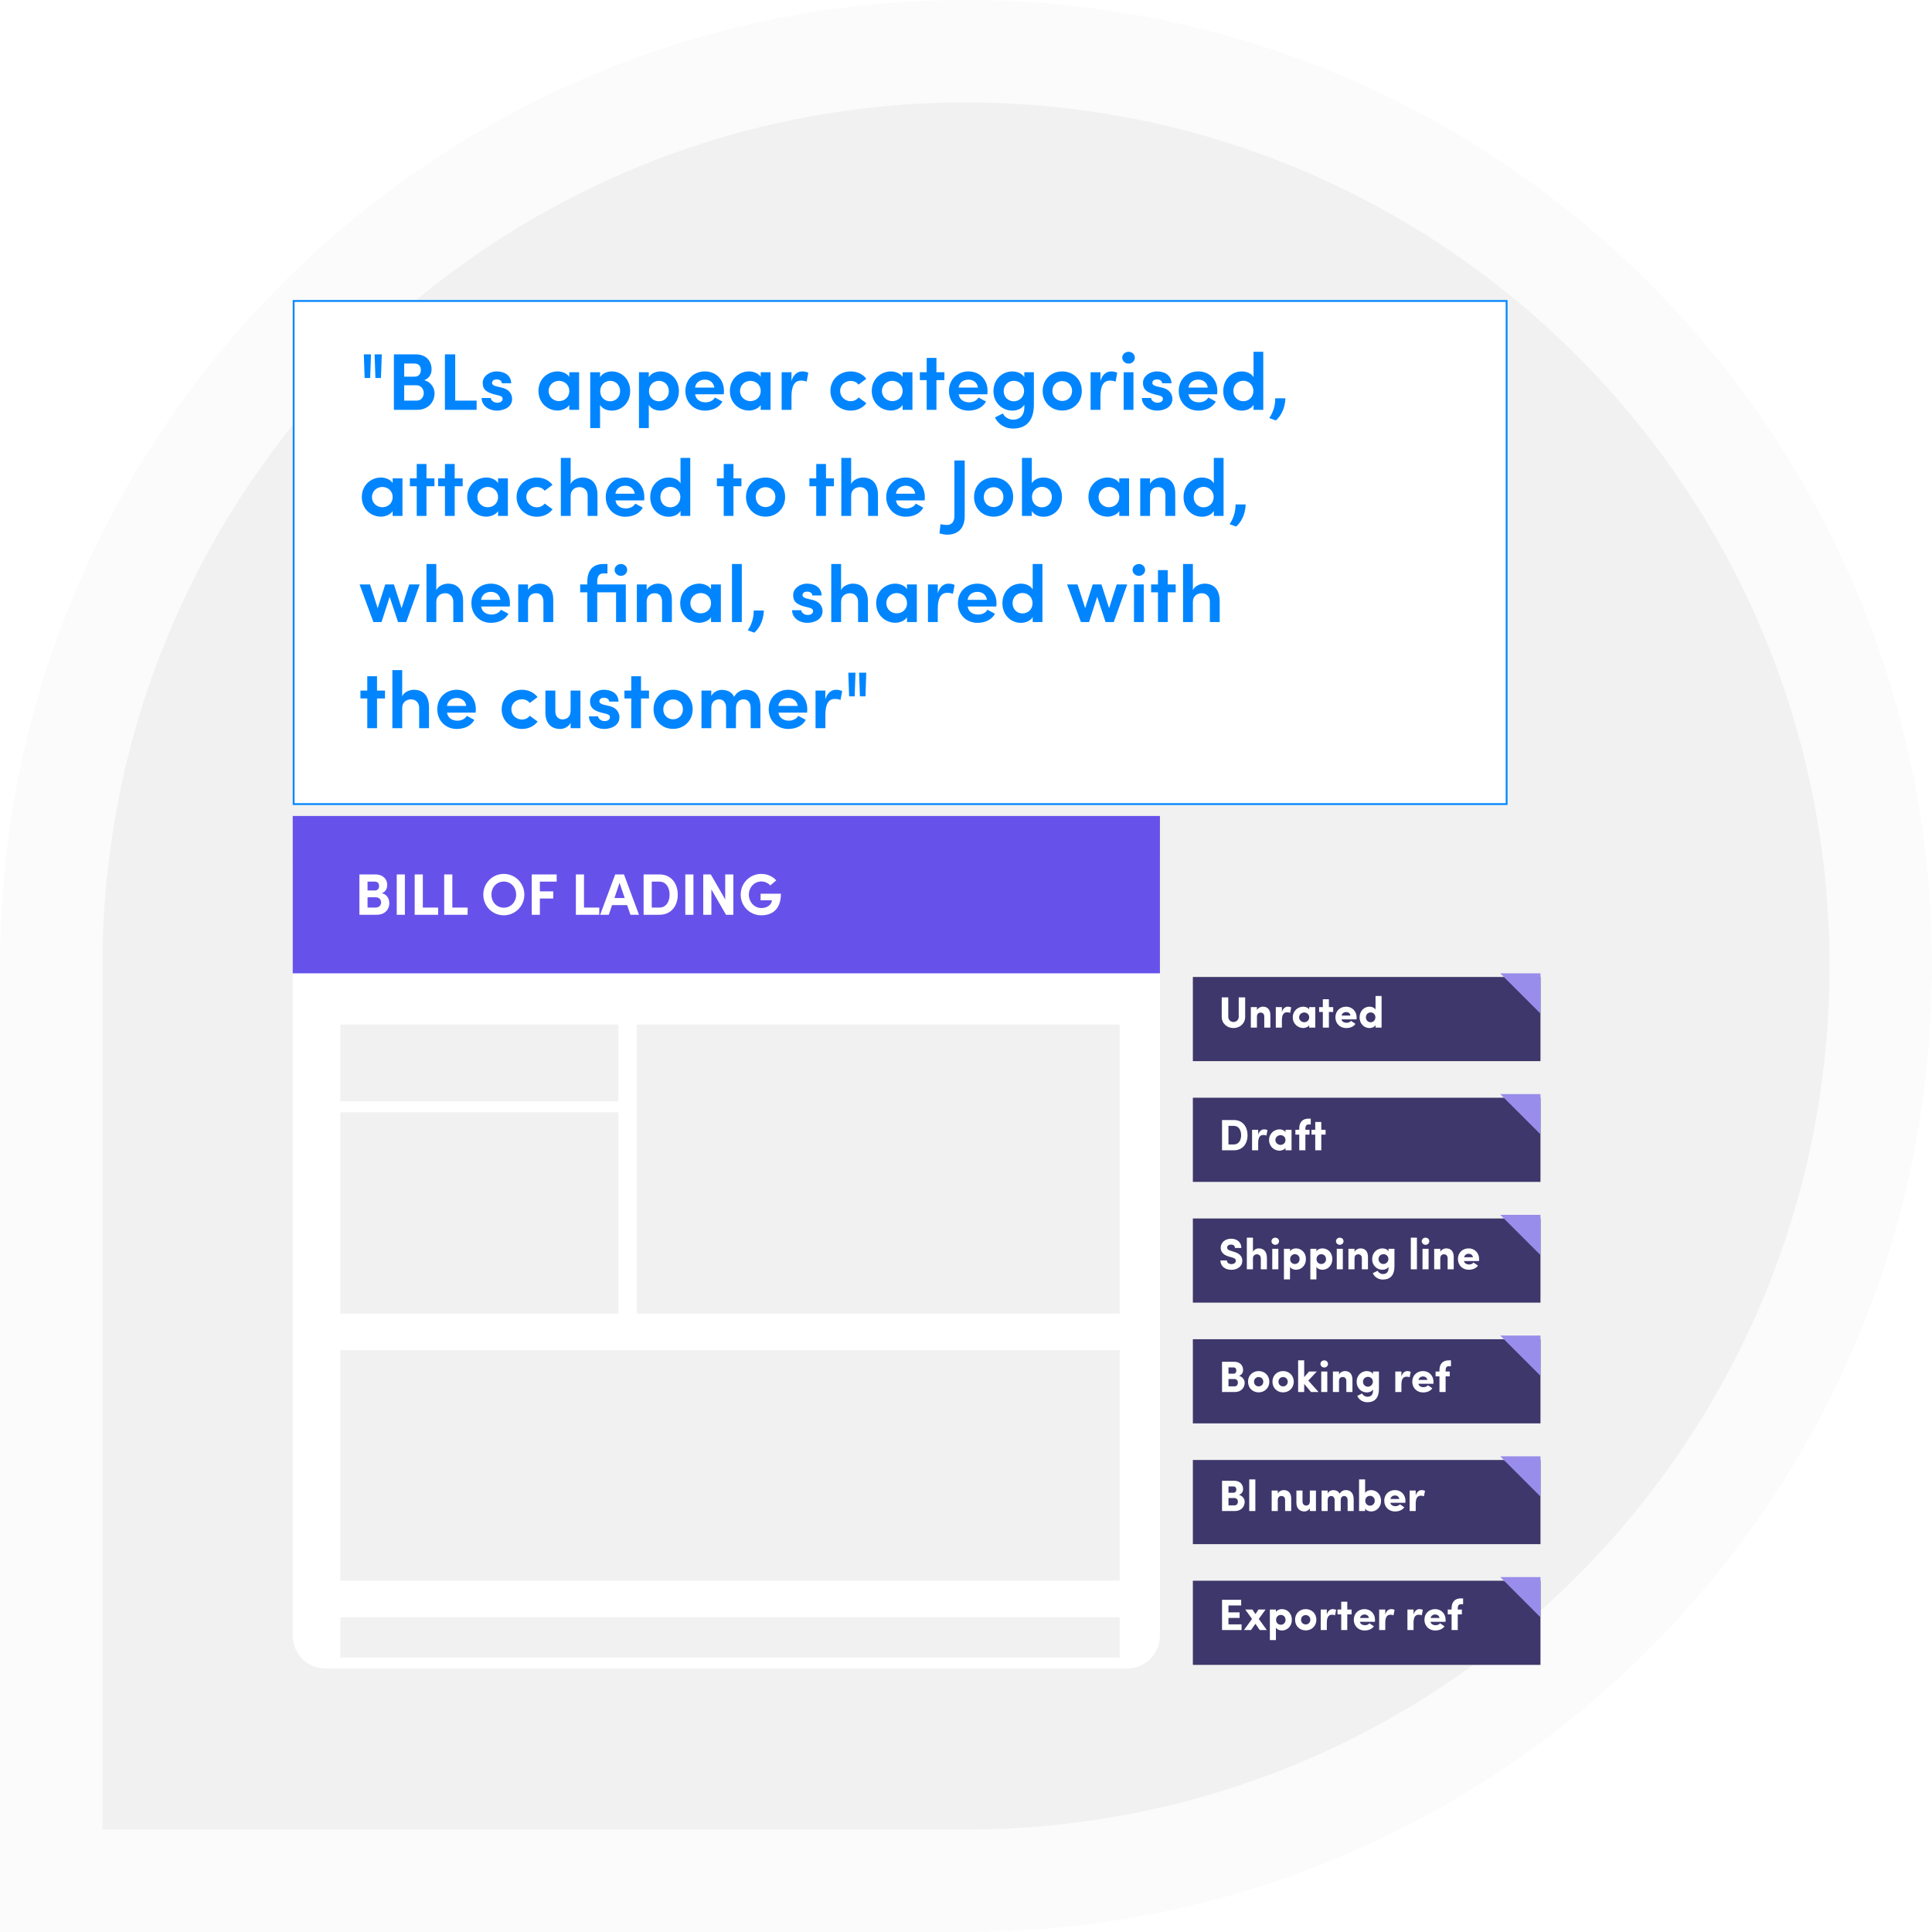 <svg width="528" height="528" viewBox="0 0 528 528" fill="none" xmlns="http://www.w3.org/2000/svg">
<path d="M0 528H264C409.803 528 528 409.803 528 264C528 118.197 409.803 0 264 0C118.197 0 0 118.197 0 264V528Z" fill="#FBFBFB"/>
<path d="M28 500H264C394.339 500 500 394.339 500 264C500 133.661 394.339 28 264 28C133.661 28 28 133.661 28 264V500Z" fill="#F1F1F1"/>
<g filter="url(#filter0_d)">
<path d="M80 79H412V217H80V79Z" fill="white"/>
<path d="M80.25 79.25H411.75V216.75H80.25V79.25Z" stroke="#0085FF" stroke-width="0.5"/>
</g>
<g filter="url(#filter1_d)">
<path d="M308 223H89C84.029 223 80 227.029 80 232V444C80 448.971 84.029 453 89 453H308C312.971 453 317 448.971 317 444V232C317 227.029 312.971 223 308 223Z" fill="white"/>
</g>
<path d="M317 223H80V266H317V223Z" fill="#6652EB"/>
<path d="M104.304 244.112C105.504 243.744 105.824 242.64 105.824 241.824C105.824 240.16 104.56 238.976 102.592 238.976H98.224V250H102.928C105.36 250 106.4 248.368 106.4 246.848C106.4 245.6 105.712 244.352 104.304 244.112ZM102.464 240.944C103.248 240.944 103.6 241.472 103.6 242.144C103.6 242.896 103.168 243.36 102.464 243.36H100.448V240.944H102.464ZM102.608 248.032H100.448V245.216H102.64C103.696 245.216 104.16 245.936 104.16 246.624C104.16 247.36 103.648 248.032 102.608 248.032ZM108.427 250H110.651V238.976H108.427V250ZM113.333 250H119.733V248.032H115.557V238.976H113.333V250ZM121.396 250H127.796V248.032H123.62V238.976H121.396V250ZM137.683 250.144C140.803 250.144 143.299 247.616 143.299 244.496C143.299 241.36 140.803 238.832 137.683 238.832C134.547 238.832 132.083 241.36 132.083 244.496C132.083 247.616 134.547 250.144 137.683 250.144ZM137.683 248.064C135.699 248.064 134.307 246.48 134.307 244.496C134.307 242.512 135.699 240.928 137.683 240.928C139.651 240.928 141.059 242.512 141.059 244.496C141.059 246.48 139.651 248.064 137.683 248.064ZM152.134 240.944V238.976H145.318V250H147.542V245.552H151.19V243.6H147.542V240.944H152.134ZM157.38 250H163.78V248.032H159.604V238.976H157.38V250ZM172.291 250H174.627L170.531 238.976H168.131L164.019 250H166.387L167.267 247.36H171.395L172.291 250ZM167.923 245.424L169.315 241.28L170.723 245.424H167.923ZM175.896 250H180.216C183.384 250 185.224 247.632 185.224 244.512C185.224 241.376 183.384 238.976 180.216 238.976H175.896V250ZM178.12 248.032V240.944H180.216C182.056 240.944 183 242.624 183 244.512C183 246.4 182.056 248.032 180.216 248.032H178.12ZM187.286 250H189.51V238.976H187.286V250ZM198.193 238.976V245.808L194.257 238.976H192.193V250H194.417V243.088L198.417 250H200.417V238.976H198.193ZM208.059 250.144C211.227 250.144 213.419 248.32 213.419 244.24H207.867V246.048H210.987C210.971 246.144 210.955 246.24 210.923 246.32C210.635 247.472 209.499 248.16 208.059 248.16C206.139 248.16 204.651 246.464 204.651 244.496C204.651 242.528 206.139 240.896 208.059 240.896C209.019 240.896 209.899 241.312 210.523 241.984L212.139 240.592C211.179 239.52 209.723 238.832 208.059 238.832C204.891 238.832 202.427 241.36 202.427 244.496C202.427 247.616 204.891 250.144 208.059 250.144Z" fill="white"/>
<rect x="174" y="280" width="132" height="79" fill="#F1F1F1"/>
<rect x="93" y="369" width="213" height="63" fill="#F1F1F1"/>
<rect x="93" y="442" width="213" height="11" fill="#F1F1F1"/>
<rect x="93" y="280" width="76" height="21" fill="#F1F1F1"/>
<rect x="93" y="304" width="76" height="55" fill="#F1F1F1"/>
<g filter="url(#filter2_d)">
<path d="M421 431H326V454H421V431Z" fill="#3E376B"/>
</g>
<path d="M333.972 445.48H339.312V443.932H335.724V442.168H338.772V440.644H335.724V438.76H339.204V437.212H333.972V445.48ZM342.17 442.444L339.962 445.48H341.894L343.094 443.764L344.282 445.48H346.214L344.018 442.444L345.866 439.876H343.934L343.106 441.112L342.266 439.876H340.322L342.17 442.444ZM348.737 442.696C348.737 441.892 349.337 441.34 350.033 441.34C350.741 441.34 351.329 441.868 351.329 442.696C351.329 443.5 350.741 444.028 350.033 444.028C349.349 444.028 348.737 443.536 348.737 442.696ZM347.045 439.876V448.228H348.701V444.796C348.977 445.312 349.649 445.6 350.345 445.6C351.785 445.6 353.057 444.46 353.057 442.66C353.057 440.896 351.785 439.756 350.345 439.756C349.649 439.756 348.977 440.056 348.701 440.572V439.876H347.045ZM356.832 443.944C356.148 443.944 355.572 443.44 355.572 442.66C355.572 441.904 356.148 441.388 356.832 441.388C357.528 441.388 358.104 441.904 358.104 442.66C358.104 443.44 357.528 443.944 356.832 443.944ZM356.832 445.576C358.416 445.576 359.748 444.424 359.748 442.66C359.748 440.896 358.416 439.756 356.832 439.756C355.248 439.756 353.928 440.896 353.928 442.66C353.928 444.424 355.248 445.576 356.832 445.576ZM362.612 443.524C362.612 442.048 363.044 441.292 364.004 441.292C364.268 441.292 364.556 441.316 364.856 441.46L365.156 439.96C364.892 439.828 364.592 439.756 364.196 439.756C363.62 439.756 362.9 440.188 362.612 441.232V439.876H360.944V445.48H362.612V443.524ZM368.202 439.876V437.728H366.546V439.876H365.526V441.196H366.546V445.48H368.202V441.196H369.378V439.876H368.202ZM374.255 443.632C373.979 443.992 373.487 444.16 373.031 444.16C372.443 444.16 371.735 443.872 371.651 443.224H375.755C375.767 443.08 375.779 442.852 375.779 442.708C375.779 440.944 374.507 439.756 372.911 439.756C371.303 439.756 369.983 440.896 369.983 442.66C369.983 444.424 371.303 445.6 372.911 445.6C373.859 445.6 374.903 445.3 375.467 444.46L374.255 443.632ZM371.675 442.18C371.819 441.472 372.455 441.22 372.923 441.22C373.391 441.22 374.015 441.496 374.099 442.18H371.675ZM378.584 443.524C378.584 442.048 379.016 441.292 379.976 441.292C380.24 441.292 380.528 441.316 380.828 441.46L381.128 439.96C380.864 439.828 380.564 439.756 380.168 439.756C379.592 439.756 378.872 440.188 378.584 441.232V439.876H376.916V445.48H378.584V443.524ZM386.307 443.524C386.307 442.048 386.739 441.292 387.699 441.292C387.963 441.292 388.251 441.316 388.551 441.46L388.851 439.96C388.587 439.828 388.287 439.756 387.891 439.756C387.315 439.756 386.595 440.188 386.307 441.232V439.876H384.639V445.48H386.307V443.524ZM393.556 443.632C393.28 443.992 392.788 444.16 392.332 444.16C391.744 444.16 391.036 443.872 390.952 443.224H395.056C395.068 443.08 395.08 442.852 395.08 442.708C395.08 440.944 393.808 439.756 392.212 439.756C390.604 439.756 389.284 440.896 389.284 442.66C389.284 444.424 390.604 445.6 392.212 445.6C393.16 445.6 394.204 445.3 394.768 444.46L393.556 443.632ZM390.976 442.18C391.12 441.472 391.756 441.22 392.224 441.22C392.692 441.22 393.316 441.496 393.4 442.18H390.976ZM399.855 436.828H399.243C397.635 436.828 396.711 437.776 396.711 439.492V439.876H395.655V441.196H396.711V445.48H398.391V441.196H399.519V439.876H398.391V439.492C398.391 438.832 398.667 438.424 399.243 438.424H399.855V436.828Z" fill="white"/>
<g filter="url(#filter3_d)">
<path d="M421 398H326V421H421V398Z" fill="#3E376B"/>
</g>
<path d="M339.732 406.989C339.732 405.573 338.772 404.685 337.284 404.685H333.972V412.953H337.524C339.168 412.953 340.164 411.789 340.164 410.421C340.164 409.749 339.696 408.813 338.604 408.537C339.456 408.213 339.732 407.529 339.732 406.989ZM335.736 407.949V406.233H337.104C337.62 406.233 337.884 406.581 337.884 407.097C337.884 407.589 337.572 407.949 337.116 407.949H335.736ZM337.392 409.401C338.016 409.401 338.316 409.917 338.316 410.385C338.316 410.877 338.016 411.405 337.428 411.405H335.736V409.401H337.392ZM341.409 404.301V412.953H343.077V404.301H341.409ZM349.206 409.989C349.206 409.137 349.65 408.849 350.238 408.849C350.802 408.849 351.21 409.221 351.21 409.965V412.953C351.474 412.953 352.602 412.953 352.878 412.953V409.605C352.878 408.009 352.086 407.229 350.826 407.229C350.166 407.229 349.506 407.601 349.206 408.165V407.349H347.538V412.953H349.206V409.989ZM357.97 410.313C357.97 411.165 357.478 411.453 356.962 411.453C356.578 411.453 355.966 411.225 355.966 410.337V407.349H354.298V410.697C354.298 412.293 355.258 413.073 356.518 413.073C357.058 413.073 357.67 412.749 357.97 412.185V412.953H359.638V407.349H357.97V410.313ZM367.37 408.849C367.862 408.849 368.294 409.233 368.294 409.965V412.953H369.95V409.773C369.95 408.081 369.122 407.229 367.79 407.229C367.394 407.229 366.65 407.349 366.11 408.225C365.798 407.577 365.198 407.241 364.31 407.241C363.71 407.241 363.11 407.577 362.846 408.165V407.349H361.178V412.953H362.846V409.989C362.846 409.137 363.314 408.849 363.818 408.849C364.298 408.849 364.73 409.221 364.742 409.929V412.953H366.41V409.989C366.41 409.173 366.842 408.849 367.37 408.849ZM373.112 410.133C373.112 409.293 373.724 408.801 374.408 408.801C375.116 408.801 375.704 409.329 375.704 410.133C375.704 410.961 375.116 411.489 374.408 411.489C373.712 411.489 373.112 410.937 373.112 410.133ZM373.076 412.953V412.257C373.352 412.773 374.024 413.073 374.72 413.073C376.16 413.073 377.432 411.933 377.432 410.169C377.432 408.369 376.16 407.229 374.72 407.229C374.024 407.229 373.352 407.517 373.076 408.033V404.301H371.42V412.953H373.076ZM382.575 411.105C382.299 411.465 381.807 411.633 381.351 411.633C380.763 411.633 380.055 411.345 379.971 410.697H384.075C384.087 410.553 384.099 410.325 384.099 410.181C384.099 408.417 382.827 407.229 381.231 407.229C379.623 407.229 378.303 408.369 378.303 410.133C378.303 411.897 379.623 413.073 381.231 413.073C382.179 413.073 383.223 412.773 383.787 411.933L382.575 411.105ZM379.995 409.653C380.139 408.945 380.775 408.693 381.243 408.693C381.711 408.693 382.335 408.969 382.419 409.653H379.995ZM386.905 410.997C386.905 409.521 387.337 408.765 388.297 408.765C388.561 408.765 388.849 408.789 389.149 408.933L389.449 407.433C389.185 407.301 388.885 407.229 388.489 407.229C387.913 407.229 387.193 407.661 386.905 408.705V407.349H385.237V412.953H386.905V410.997Z" fill="white"/>
<g filter="url(#filter4_d)">
<path d="M421 365H326V388H421V365Z" fill="#3E376B"/>
</g>
<path d="M339.732 374.462C339.732 373.046 338.772 372.158 337.284 372.158H333.972V380.426H337.524C339.168 380.426 340.164 379.262 340.164 377.894C340.164 377.222 339.696 376.286 338.604 376.01C339.456 375.686 339.732 375.002 339.732 374.462ZM335.736 375.422V373.706H337.104C337.62 373.706 337.884 374.054 337.884 374.57C337.884 375.062 337.572 375.422 337.116 375.422H335.736ZM337.392 376.874C338.016 376.874 338.316 377.39 338.316 377.858C338.316 378.35 338.016 378.878 337.428 378.878H335.736V376.874H337.392ZM343.977 378.89C343.293 378.89 342.717 378.386 342.717 377.606C342.717 376.85 343.293 376.334 343.977 376.334C344.673 376.334 345.249 376.85 345.249 377.606C345.249 378.386 344.673 378.89 343.977 378.89ZM343.977 380.522C345.561 380.522 346.893 379.37 346.893 377.606C346.893 375.842 345.561 374.702 343.977 374.702C342.393 374.702 341.073 375.842 341.073 377.606C341.073 379.37 342.393 380.522 343.977 380.522ZM350.656 378.89C349.972 378.89 349.396 378.386 349.396 377.606C349.396 376.85 349.972 376.334 350.656 376.334C351.352 376.334 351.928 376.85 351.928 377.606C351.928 378.386 351.352 378.89 350.656 378.89ZM350.656 380.522C352.24 380.522 353.572 379.37 353.572 377.606C353.572 375.842 352.24 374.702 350.656 374.702C349.072 374.702 347.752 375.842 347.752 377.606C347.752 379.37 349.072 380.522 350.656 380.522ZM356.424 378.206L358.296 380.426H360.348L357.552 377.294L359.88 374.822H357.756L356.424 376.358V371.774H354.768V380.426H356.424V378.206ZM362.74 374.822H361.084V380.426H362.74V374.822ZM360.868 372.746C360.868 373.298 361.348 373.73 361.912 373.73C362.476 373.73 362.932 373.298 362.932 372.746C362.932 372.194 362.476 371.774 361.912 371.774C361.348 371.774 360.868 372.194 360.868 372.746ZM365.94 377.462C365.94 376.61 366.384 376.322 366.972 376.322C367.536 376.322 367.944 376.694 367.944 377.438V380.426C368.208 380.426 369.336 380.426 369.612 380.426V377.078C369.612 375.482 368.82 374.702 367.56 374.702C366.9 374.702 366.24 375.074 365.94 375.638V374.822H364.272V380.426H365.94V377.462ZM375.196 377.606C375.196 378.422 374.524 378.974 373.84 378.974C373.132 378.974 372.496 378.446 372.496 377.606C372.496 376.814 373.132 376.286 373.84 376.286C374.536 376.286 375.196 376.766 375.196 377.606ZM372.268 380.822C371.848 381.026 371.344 381.278 370.924 381.482C371.392 382.526 372.448 383.222 373.684 383.222C375.676 383.222 376.852 382.058 376.852 379.646V374.822H375.232V375.518C374.956 375.002 374.248 374.702 373.552 374.702C372.112 374.702 370.756 375.842 370.756 377.642C370.756 379.406 372.112 380.546 373.552 380.546C374.248 380.546 374.968 380.246 375.232 379.73C375.304 380.846 374.956 381.722 373.684 381.722C373.12 381.722 372.46 381.338 372.268 380.822ZM382.991 378.47C382.991 376.994 383.423 376.238 384.383 376.238C384.647 376.238 384.935 376.262 385.235 376.406L385.535 374.906C385.271 374.774 384.971 374.702 384.575 374.702C383.999 374.702 383.279 375.134 382.991 376.178V374.822H381.323V380.426H382.991V378.47ZM390.239 378.578C389.963 378.938 389.471 379.106 389.015 379.106C388.427 379.106 387.719 378.818 387.635 378.17H391.739C391.751 378.026 391.763 377.798 391.763 377.654C391.763 375.89 390.491 374.702 388.895 374.702C387.287 374.702 385.967 375.842 385.967 377.606C385.967 379.37 387.287 380.546 388.895 380.546C389.843 380.546 390.887 380.246 391.451 379.406L390.239 378.578ZM387.659 377.126C387.803 376.418 388.439 376.166 388.907 376.166C389.375 376.166 389.999 376.442 390.083 377.126H387.659ZM396.539 371.774H395.927C394.319 371.774 393.395 372.722 393.395 374.438V374.822H392.339V376.142H393.395V380.426H395.075V376.142H396.203V374.822H395.075V374.438C395.075 373.778 395.351 373.37 395.927 373.37H396.539V371.774Z" fill="white"/>
<g filter="url(#filter5_d)">
<path d="M421 332H326V355H421V332Z" fill="#3E376B"/>
</g>
<path d="M333.528 344.471C333.528 345.959 334.728 347.027 336.528 347.027C337.992 347.027 339.48 346.247 339.504 344.603C339.528 343.811 339.24 342.683 337.236 342.107L336.252 341.795C335.448 341.567 335.364 341.171 335.364 340.955C335.364 340.463 335.82 340.127 336.432 340.127C337.128 340.127 337.5 340.511 337.5 341.063H339.252C339.252 339.479 338.052 338.531 336.456 338.531C334.872 338.531 333.612 339.527 333.612 341.003C333.612 341.747 333.924 342.815 335.748 343.379L336.744 343.655C337.584 343.895 337.752 344.219 337.74 344.591C337.728 345.131 337.236 345.467 336.528 345.467C335.736 345.467 335.316 344.999 335.292 344.471H333.528ZM342.42 343.931C342.42 343.079 343.008 342.791 343.536 342.791C344.04 342.791 344.568 343.175 344.568 343.907V346.895C344.844 346.895 345.96 346.895 346.236 346.895V343.847C346.236 342.155 345.468 341.171 343.992 341.171C343.464 341.171 342.648 341.471 342.42 342.167V338.243H340.752V346.895H342.42V343.931ZM349.358 341.291H347.702V346.895H349.358V341.291ZM347.486 339.215C347.486 339.767 347.966 340.199 348.53 340.199C349.094 340.199 349.55 339.767 349.55 339.215C349.55 338.663 349.094 338.243 348.53 338.243C347.966 338.243 347.486 338.663 347.486 339.215ZM352.581 344.111C352.581 343.307 353.181 342.755 353.877 342.755C354.585 342.755 355.173 343.283 355.173 344.111C355.173 344.915 354.585 345.443 353.877 345.443C353.193 345.443 352.581 344.951 352.581 344.111ZM350.889 341.291V349.643H352.545V346.211C352.821 346.727 353.493 347.015 354.189 347.015C355.629 347.015 356.901 345.875 356.901 344.075C356.901 342.311 355.629 341.171 354.189 341.171C353.493 341.171 352.821 341.471 352.545 341.987V341.291H350.889ZM359.8 344.111C359.8 343.307 360.4 342.755 361.096 342.755C361.804 342.755 362.392 343.283 362.392 344.111C362.392 344.915 361.804 345.443 361.096 345.443C360.412 345.443 359.8 344.951 359.8 344.111ZM358.108 341.291V349.643H359.764V346.211C360.04 346.727 360.712 347.015 361.408 347.015C362.848 347.015 364.12 345.875 364.12 344.075C364.12 342.311 362.848 341.171 361.408 341.171C360.712 341.171 360.04 341.471 359.764 341.987V341.291H358.108ZM366.983 341.291H365.327V346.895H366.983V341.291ZM365.111 339.215C365.111 339.767 365.591 340.199 366.155 340.199C366.719 340.199 367.175 339.767 367.175 339.215C367.175 338.663 366.719 338.243 366.155 338.243C365.591 338.243 365.111 338.663 365.111 339.215ZM370.182 343.931C370.182 343.079 370.626 342.791 371.214 342.791C371.778 342.791 372.186 343.163 372.186 343.907V346.895C372.45 346.895 373.578 346.895 373.854 346.895V343.547C373.854 341.951 373.062 341.171 371.802 341.171C371.142 341.171 370.482 341.543 370.182 342.107V341.291H368.514V346.895H370.182V343.931ZM379.438 344.075C379.438 344.891 378.766 345.443 378.082 345.443C377.374 345.443 376.738 344.915 376.738 344.075C376.738 343.283 377.374 342.755 378.082 342.755C378.778 342.755 379.438 343.235 379.438 344.075ZM376.51 347.291C376.09 347.495 375.586 347.747 375.166 347.951C375.634 348.995 376.69 349.691 377.926 349.691C379.918 349.691 381.094 348.527 381.094 346.115V341.291H379.474V341.987C379.198 341.471 378.49 341.171 377.794 341.171C376.354 341.171 374.998 342.311 374.998 344.111C374.998 345.875 376.354 347.015 377.794 347.015C378.49 347.015 379.21 346.715 379.474 346.199C379.546 347.315 379.198 348.191 377.926 348.191C377.362 348.191 376.702 347.807 376.51 347.291ZM385.565 338.243V346.895H387.233V338.243H385.565ZM390.42 341.291H388.764V346.895H390.42V341.291ZM388.548 339.215C388.548 339.767 389.028 340.199 389.592 340.199C390.156 340.199 390.612 339.767 390.612 339.215C390.612 338.663 390.156 338.243 389.592 338.243C389.028 338.243 388.548 338.663 388.548 339.215ZM393.62 343.931C393.62 343.079 394.064 342.791 394.652 342.791C395.216 342.791 395.624 343.163 395.624 343.907V346.895C395.888 346.895 397.016 346.895 397.292 346.895V343.547C397.292 341.951 396.5 341.171 395.24 341.171C394.58 341.171 393.92 341.543 393.62 342.107V341.291H391.952V346.895H393.62V343.931ZM402.708 345.047C402.432 345.407 401.94 345.575 401.484 345.575C400.896 345.575 400.188 345.287 400.104 344.639H404.208C404.22 344.495 404.232 344.267 404.232 344.123C404.232 342.359 402.96 341.171 401.364 341.171C399.756 341.171 398.436 342.311 398.436 344.075C398.436 345.839 399.756 347.015 401.364 347.015C402.312 347.015 403.356 346.715 403.92 345.875L402.708 345.047ZM400.128 343.595C400.272 342.887 400.908 342.635 401.376 342.635C401.844 342.635 402.468 342.911 402.552 343.595H400.128Z" fill="white"/>
<g filter="url(#filter6_d)">
<path d="M421 299H326V322H421V299Z" fill="#3E376B"/>
</g>
<path d="M335.724 307.695H337.212C338.532 307.695 339.192 308.883 339.192 310.251C339.192 311.607 338.532 312.771 337.212 312.771H335.724V307.695ZM337.212 314.367C339.588 314.367 340.944 312.591 340.944 310.251C340.944 307.899 339.588 306.099 337.212 306.099H333.972V314.367H337.212ZM343.85 312.411C343.85 310.935 344.282 310.179 345.242 310.179C345.506 310.179 345.794 310.203 346.094 310.347L346.394 308.847C346.13 308.715 345.83 308.643 345.434 308.643C344.858 308.643 344.138 309.075 343.85 310.119V308.763H342.182V314.367H343.85V312.411ZM351.315 314.367H352.971V308.763H351.315V309.387C350.883 308.763 350.043 308.643 349.683 308.643C348.255 308.643 346.827 309.759 346.827 311.559C346.827 313.359 348.255 314.475 349.683 314.475C350.115 314.475 350.955 314.271 351.315 313.731V314.367ZM348.555 311.559C348.555 310.755 349.263 310.227 349.959 310.227C350.643 310.227 351.315 310.719 351.315 311.559C351.315 312.399 350.643 312.891 349.959 312.891C349.263 312.891 348.555 312.363 348.555 311.559ZM358.218 305.715H357.606C355.998 305.715 355.074 306.663 355.074 308.379V308.763H354.018V310.083H355.074V314.367H356.754V310.083H357.882V308.763H356.754V308.379C356.754 307.719 357.03 307.311 357.606 307.311H358.218V305.715ZM361.1 308.763V306.615H359.444V308.763H358.424V310.083H359.444V314.367H361.1V310.083H362.276V308.763H361.1Z" fill="white"/>
<g filter="url(#filter7_d)">
<path d="M421 266H326V289H421V266Z" fill="#3E376B"/>
</g>
<path d="M337.104 279.304C336.36 279.304 335.676 278.74 335.676 277.888V272.572H333.888V277.888C333.888 279.76 335.4 280.96 337.104 280.96C338.796 280.96 340.296 279.76 340.296 277.888V272.572H338.532V277.888C338.532 278.74 337.836 279.304 337.104 279.304ZM343.51 277.876C343.51 277.024 343.954 276.736 344.542 276.736C345.106 276.736 345.514 277.108 345.514 277.852V280.84C345.778 280.84 346.906 280.84 347.182 280.84V277.492C347.182 275.896 346.39 275.116 345.13 275.116C344.47 275.116 343.81 275.488 343.51 276.052V275.236H341.842V280.84H343.51V277.876ZM350.331 278.884C350.331 277.408 350.763 276.652 351.723 276.652C351.987 276.652 352.275 276.676 352.575 276.82L352.875 275.32C352.611 275.188 352.311 275.116 351.915 275.116C351.339 275.116 350.619 275.548 350.331 276.592V275.236H348.663V280.84H350.331V278.884ZM357.795 280.84H359.451V275.236H357.795V275.86C357.363 275.236 356.523 275.116 356.163 275.116C354.735 275.116 353.307 276.232 353.307 278.032C353.307 279.832 354.735 280.948 356.163 280.948C356.595 280.948 357.435 280.744 357.795 280.204V280.84ZM355.035 278.032C355.035 277.228 355.743 276.7 356.439 276.7C357.123 276.7 357.795 277.192 357.795 278.032C357.795 278.872 357.123 279.364 356.439 279.364C355.743 279.364 355.035 278.836 355.035 278.032ZM363.175 275.236V273.088H361.519V275.236H360.499V276.556H361.519V280.84H363.175V276.556H364.351V275.236H363.175ZM369.227 278.992C368.951 279.352 368.459 279.52 368.003 279.52C367.415 279.52 366.707 279.232 366.623 278.584H370.727C370.739 278.44 370.751 278.212 370.751 278.068C370.751 276.304 369.479 275.116 367.883 275.116C366.275 275.116 364.955 276.256 364.955 278.02C364.955 279.784 366.275 280.96 367.883 280.96C368.831 280.96 369.875 280.66 370.439 279.82L369.227 278.992ZM366.647 277.54C366.791 276.832 367.427 276.58 367.895 276.58C368.363 276.58 368.987 276.856 369.071 277.54H366.647ZM375.885 278.02C375.885 278.824 375.285 279.376 374.589 279.376C373.881 279.376 373.293 278.848 373.293 278.02C373.293 277.216 373.881 276.688 374.589 276.688C375.273 276.688 375.885 277.18 375.885 278.02ZM377.577 280.84V272.188H375.921V275.92C375.645 275.404 374.973 275.116 374.277 275.116C372.837 275.116 371.565 276.256 371.565 278.056C371.565 279.82 372.837 280.96 374.277 280.96C374.973 280.96 375.645 280.66 375.921 280.144V280.84H377.577Z" fill="white"/>
<path d="M421 266L421 277L410 266H421Z" fill="#998DEB"/>
<path d="M421 299L421 310L410 299H421Z" fill="#998DEB"/>
<path d="M421 332L421 343L410 332H421Z" fill="#998DEB"/>
<path d="M421 365L421 376L410 365H421Z" fill="#998DEB"/>
<path d="M421 398L421 409L410 398H421Z" fill="#998DEB"/>
<path d="M421 431L421 442L410 431H421Z" fill="#998DEB"/>
<path d="M99.65 103.31H101.168L101.388 96.842H99.43L99.65 103.31ZM102.598 103.31H104.116L104.336 96.842H102.378L102.598 103.31ZM117.944 100.956C117.944 98.426 116.25 96.842 113.588 96.842H107.648V112H114.05C116.998 112 118.758 109.91 118.758 107.446C118.758 106.126 117.834 104.366 115.942 103.904C117.46 103.332 117.944 102.056 117.944 100.956ZM110.464 102.936V99.35H113.302C114.402 99.35 115.018 100.032 115.018 101.11C115.018 102.122 114.402 102.936 113.39 102.936H110.464ZM113.83 105.29C115.128 105.29 115.81 106.412 115.81 107.402C115.81 108.436 115.128 109.492 113.896 109.492H110.464V105.29H113.83ZM121.591 112H130.259V109.492H124.407V96.842H121.591V112ZM134.832 107.71L136.24 108.062C136.988 108.238 137.384 108.502 137.362 109.03C137.362 109.624 136.768 110.042 136.02 110.064C135.03 110.108 134.194 109.492 134.128 108.766H131.62C131.664 110.988 133.732 112.22 135.756 112.22C137.89 112.22 139.958 111.142 139.958 109.052C139.958 108.238 139.65 106.588 137.274 105.972L135.558 105.554C134.964 105.4 134.48 105.114 134.48 104.696C134.48 103.926 135.118 103.684 135.778 103.684C136.372 103.684 137.12 103.97 137.164 104.74H139.716C139.628 102.386 137.648 101.506 135.712 101.506C133.666 101.506 131.928 102.914 131.928 104.564C131.928 105.774 132.17 106.984 134.832 107.71ZM155.581 112H158.265V101.726H155.581V103.002C154.833 101.858 153.315 101.506 152.391 101.506C149.685 101.506 147.155 103.552 147.155 106.852C147.155 110.13 149.685 112.198 152.391 112.198C153.403 112.198 154.921 111.736 155.581 110.68V112ZM149.927 106.852C149.927 105.18 151.291 104.08 152.765 104.08C154.173 104.08 155.581 105.07 155.581 106.852C155.581 108.612 154.217 109.624 152.765 109.624C151.291 109.624 149.927 108.502 149.927 106.852ZM163.991 101.726H161.307V116.994H163.991V110.636C164.541 111.67 165.861 112.22 167.203 112.22C169.887 112.22 172.219 110.13 172.219 106.852C172.219 103.618 169.887 101.506 167.203 101.506C165.861 101.506 164.541 102.1 163.991 103.112V101.726ZM164.035 106.896C164.035 105.18 165.289 104.08 166.763 104.08C168.237 104.08 169.469 105.202 169.469 106.896C169.469 108.568 168.237 109.668 166.763 109.668C165.355 109.668 164.035 108.678 164.035 106.896ZM177.311 101.726H174.627V116.994H177.311V110.636C177.861 111.67 179.181 112.22 180.523 112.22C183.207 112.22 185.539 110.13 185.539 106.852C185.539 103.618 183.207 101.506 180.523 101.506C179.181 101.506 177.861 102.1 177.311 103.112V101.726ZM177.355 106.896C177.355 105.18 178.609 104.08 180.083 104.08C181.557 104.08 182.789 105.202 182.789 106.896C182.789 108.568 181.557 109.668 180.083 109.668C178.675 109.668 177.355 108.678 177.355 106.896ZM197.848 106.83C197.848 103.596 195.56 101.506 192.634 101.506C189.708 101.506 187.31 103.596 187.31 106.83C187.31 110.064 189.708 112.22 192.634 112.22C194.526 112.22 196.506 111.494 197.43 109.734C196.77 109.382 196.022 108.986 195.384 108.634C194.9 109.514 193.844 109.954 192.81 109.954C191.292 109.954 190.148 109.118 189.972 107.754H197.804C197.826 107.512 197.848 107.094 197.848 106.83ZM189.95 105.928C190.148 104.542 191.248 103.75 192.656 103.75C193.976 103.75 195.032 104.52 195.23 105.928H189.95ZM207.896 112H210.58V101.726H207.896V103.002C207.148 101.858 205.63 101.506 204.706 101.506C202 101.506 199.47 103.552 199.47 106.852C199.47 110.13 202 112.198 204.706 112.198C205.718 112.198 207.236 111.736 207.896 110.68V112ZM202.242 106.852C202.242 105.18 203.606 104.08 205.08 104.08C206.488 104.08 207.896 105.07 207.896 106.852C207.896 108.612 206.532 109.624 205.08 109.624C203.606 109.624 202.242 108.502 202.242 106.852ZM216.306 108.37C216.306 105.642 217.054 104.014 218.88 104.014C219.144 104.014 219.804 104.014 220.442 104.3L220.904 101.88C220.486 101.66 219.936 101.506 219.21 101.506C218.044 101.506 216.834 102.276 216.306 104.146V101.726H213.622V112H216.306V108.37ZM226.948 106.83C226.948 110.064 229.544 112.22 232.492 112.22C234.23 112.22 235.814 111.472 236.782 110.196L234.626 108.612C234.142 109.272 233.328 109.646 232.492 109.646C230.996 109.646 229.61 108.502 229.61 106.83C229.61 105.158 230.996 104.102 232.492 104.102C233.328 104.102 234.142 104.454 234.626 105.114L236.76 103.508C235.792 102.232 234.208 101.506 232.492 101.506C229.544 101.506 226.948 103.596 226.948 106.83ZM246.675 112H249.359V101.726H246.675V103.002C245.927 101.858 244.409 101.506 243.485 101.506C240.779 101.506 238.249 103.552 238.249 106.852C238.249 110.13 240.779 112.198 243.485 112.198C244.497 112.198 246.015 111.736 246.675 110.68V112ZM241.021 106.852C241.021 105.18 242.385 104.08 243.859 104.08C245.267 104.08 246.675 105.07 246.675 106.852C246.675 108.612 245.311 109.624 243.859 109.624C242.385 109.624 241.021 108.502 241.021 106.852ZM255.921 97.81H253.259V101.726H251.389V103.882H253.259V112H255.921V103.882H258.099V101.726H255.921V97.81ZM269.885 106.83C269.885 103.596 267.597 101.506 264.671 101.506C261.745 101.506 259.347 103.596 259.347 106.83C259.347 110.064 261.745 112.22 264.671 112.22C266.563 112.22 268.543 111.494 269.467 109.734C268.807 109.382 268.059 108.986 267.421 108.634C266.937 109.514 265.881 109.954 264.847 109.954C263.329 109.954 262.185 109.118 262.009 107.754H269.841C269.863 107.512 269.885 107.094 269.885 106.83ZM261.987 105.928C262.185 104.542 263.285 103.75 264.693 103.75C266.013 103.75 267.069 104.52 267.267 105.928H261.987ZM279.867 106.852C279.867 108.59 278.459 109.668 277.073 109.668C275.577 109.668 274.301 108.568 274.301 106.852C274.301 105.202 275.577 104.08 277.073 104.08C278.547 104.08 279.867 105.07 279.867 106.852ZM274.081 112.99C273.487 113.276 272.497 113.804 271.903 114.09C272.805 115.96 274.675 117.126 276.809 117.126C280.373 117.126 282.551 115.102 282.551 110.526V101.726H279.933V103.112C279.361 102.078 277.997 101.506 276.655 101.506C273.971 101.506 271.507 103.596 271.507 106.896C271.507 110.13 273.971 112.22 276.655 112.22C277.997 112.22 279.405 111.626 279.933 110.592C280.087 112.748 279.405 114.684 276.809 114.684C275.731 114.684 274.521 114.002 274.081 112.99ZM290.302 109.58C288.828 109.58 287.618 108.502 287.618 106.83C287.618 105.202 288.828 104.146 290.302 104.146C291.776 104.146 292.986 105.202 292.986 106.83C292.986 108.502 291.776 109.58 290.302 109.58ZM290.302 112.198C293.206 112.198 295.648 110.064 295.648 106.83C295.648 103.596 293.206 101.506 290.302 101.506C287.376 101.506 284.956 103.596 284.956 106.83C284.956 110.064 287.376 112.198 290.302 112.198ZM300.739 108.37C300.739 105.642 301.487 104.014 303.313 104.014C303.577 104.014 304.237 104.014 304.875 104.3L305.337 101.88C304.919 101.66 304.369 101.506 303.643 101.506C302.477 101.506 301.267 102.276 300.739 104.146V101.726H298.055V112H300.739V108.37ZM309.762 101.726H307.1V112H309.762V101.726ZM306.704 97.744C306.704 98.668 307.496 99.372 308.442 99.372C309.366 99.372 310.136 98.668 310.136 97.744C310.136 96.842 309.366 96.138 308.442 96.138C307.496 96.138 306.704 96.842 306.704 97.744ZM315.279 107.71L316.687 108.062C317.435 108.238 317.831 108.502 317.809 109.03C317.809 109.624 317.215 110.042 316.467 110.064C315.477 110.108 314.641 109.492 314.575 108.766H312.067C312.111 110.988 314.179 112.22 316.203 112.22C318.337 112.22 320.405 111.142 320.405 109.052C320.405 108.238 320.097 106.588 317.721 105.972L316.005 105.554C315.411 105.4 314.927 105.114 314.927 104.696C314.927 103.926 315.565 103.684 316.225 103.684C316.819 103.684 317.567 103.97 317.611 104.74H320.163C320.075 102.386 318.095 101.506 316.159 101.506C314.113 101.506 312.375 102.914 312.375 104.564C312.375 105.774 312.617 106.984 315.279 107.71ZM332.684 106.83C332.684 103.596 330.396 101.506 327.47 101.506C324.544 101.506 322.146 103.596 322.146 106.83C322.146 110.064 324.544 112.22 327.47 112.22C329.362 112.22 331.342 111.494 332.266 109.734C331.606 109.382 330.858 108.986 330.22 108.634C329.736 109.514 328.68 109.954 327.646 109.954C326.128 109.954 324.984 109.118 324.808 107.754H332.64C332.662 107.512 332.684 107.094 332.684 106.83ZM324.786 105.928C324.984 104.542 326.084 103.75 327.492 103.75C328.812 103.75 329.868 104.52 330.066 105.928H324.786ZM342.578 112H345.24V96.138H342.578V103.09C342.006 102.056 340.708 101.506 339.344 101.506C336.638 101.506 334.306 103.596 334.306 106.874C334.306 110.13 336.66 112.22 339.344 112.22C340.686 112.22 342.006 111.648 342.578 110.614V112ZM342.534 106.83C342.534 108.546 341.258 109.646 339.784 109.646C338.288 109.646 337.078 108.524 337.078 106.83C337.078 105.158 338.288 104.058 339.784 104.058C341.17 104.058 342.534 105.07 342.534 106.83ZM348.66 114.904C349.672 114.068 351.19 112.066 351.278 108.854H348.506C348.55 110.988 347.802 112.968 346.878 114.244L348.66 114.904ZM107.306 141H109.99V130.726H107.306V132.002C106.558 130.858 105.04 130.506 104.116 130.506C101.41 130.506 98.88 132.552 98.88 135.852C98.88 139.13 101.41 141.198 104.116 141.198C105.128 141.198 106.646 140.736 107.306 139.68V141ZM101.652 135.852C101.652 134.18 103.016 133.08 104.49 133.08C105.898 133.08 107.306 134.07 107.306 135.852C107.306 137.612 105.942 138.624 104.49 138.624C103.016 138.624 101.652 137.502 101.652 135.852ZM116.552 126.81H113.89V130.726H112.02V132.882H113.89V141H116.552V132.882H118.73V130.726H116.552V126.81ZM124.265 126.81H121.603V130.726H119.733V132.882H121.603V141H124.265V132.882H126.443V130.726H124.265V126.81ZM136.117 141H138.801V130.726H136.117V132.002C135.369 130.858 133.851 130.506 132.927 130.506C130.221 130.506 127.691 132.552 127.691 135.852C127.691 139.13 130.221 141.198 132.927 141.198C133.939 141.198 135.457 140.736 136.117 139.68V141ZM130.463 135.852C130.463 134.18 131.827 133.08 133.301 133.08C134.709 133.08 136.117 134.07 136.117 135.852C136.117 137.612 134.753 138.624 133.301 138.624C131.827 138.624 130.463 137.502 130.463 135.852ZM141.182 135.83C141.182 139.064 143.778 141.22 146.726 141.22C148.464 141.22 150.048 140.472 151.016 139.196L148.86 137.612C148.376 138.272 147.562 138.646 146.726 138.646C145.23 138.646 143.844 137.502 143.844 135.83C143.844 134.158 145.23 133.102 146.726 133.102C147.562 133.102 148.376 133.454 148.86 134.114L150.994 132.508C150.026 131.232 148.442 130.506 146.726 130.506C143.778 130.506 141.182 132.596 141.182 135.83ZM155.956 135.522C155.956 133.74 157.298 133.124 158.42 133.124C159.52 133.124 160.598 133.938 160.598 135.412V141C161.038 141 162.842 141 163.282 141V135.28C163.282 132.266 161.808 130.506 159.146 130.506C158.134 130.506 156.44 131.056 155.956 132.31V125.138H153.272V141H155.956V135.522ZM176.084 135.83C176.084 132.596 173.796 130.506 170.87 130.506C167.944 130.506 165.546 132.596 165.546 135.83C165.546 139.064 167.944 141.22 170.87 141.22C172.762 141.22 174.742 140.494 175.666 138.734C175.006 138.382 174.258 137.986 173.62 137.634C173.136 138.514 172.08 138.954 171.046 138.954C169.528 138.954 168.384 138.118 168.208 136.754H176.04C176.062 136.512 176.084 136.094 176.084 135.83ZM168.186 134.928C168.384 133.542 169.484 132.75 170.892 132.75C172.212 132.75 173.268 133.52 173.466 134.928H168.186ZM185.978 141H188.64V125.138H185.978V132.09C185.406 131.056 184.108 130.506 182.744 130.506C180.038 130.506 177.706 132.596 177.706 135.874C177.706 139.13 180.06 141.22 182.744 141.22C184.086 141.22 185.406 140.648 185.978 139.614V141ZM185.934 135.83C185.934 137.546 184.658 138.646 183.184 138.646C181.688 138.646 180.478 137.524 180.478 135.83C180.478 134.158 181.688 133.058 183.184 133.058C184.57 133.058 185.934 134.07 185.934 135.83ZM200.448 126.81H197.786V130.726H195.916V132.882H197.786V141H200.448V132.882H202.626V130.726H200.448V126.81ZM209.22 138.58C207.746 138.58 206.536 137.502 206.536 135.83C206.536 134.202 207.746 133.146 209.22 133.146C210.694 133.146 211.904 134.202 211.904 135.83C211.904 137.502 210.694 138.58 209.22 138.58ZM209.22 141.198C212.124 141.198 214.566 139.064 214.566 135.83C214.566 132.596 212.124 130.506 209.22 130.506C206.294 130.506 203.874 132.596 203.874 135.83C203.874 139.064 206.294 141.198 209.22 141.198ZM225.735 126.81H223.073V130.726H221.203V132.882H223.073V141H225.735V132.882H227.913V130.726H225.735V126.81ZM232.612 135.522C232.612 133.74 233.954 133.124 235.076 133.124C236.176 133.124 237.254 133.938 237.254 135.412V141C237.694 141 239.498 141 239.938 141V135.28C239.938 132.266 238.464 130.506 235.802 130.506C234.79 130.506 233.096 131.056 232.612 132.31V125.138H229.928V141H232.612V135.522ZM252.74 135.83C252.74 132.596 250.452 130.506 247.526 130.506C244.6 130.506 242.202 132.596 242.202 135.83C242.202 139.064 244.6 141.22 247.526 141.22C249.418 141.22 251.398 140.494 252.322 138.734C251.662 138.382 250.914 137.986 250.276 137.634C249.792 138.514 248.736 138.954 247.702 138.954C246.184 138.954 245.04 138.118 244.864 136.754H252.696C252.718 136.512 252.74 136.094 252.74 135.83ZM244.842 134.928C245.04 133.542 246.14 132.75 247.548 132.75C248.868 132.75 249.924 133.52 250.122 134.928H244.842ZM256.761 145.796C257.465 145.972 258.367 146.126 258.785 146.126C262.327 146.126 263.647 143.816 263.647 141.066V125.842H260.831V141.066C260.831 142.364 260.259 143.464 258.785 143.464C258.631 143.464 257.553 143.42 257.025 143.244L256.761 145.796ZM271.546 138.58C270.072 138.58 268.862 137.502 268.862 135.83C268.862 134.202 270.072 133.146 271.546 133.146C273.02 133.146 274.23 134.202 274.23 135.83C274.23 137.502 273.02 138.58 271.546 138.58ZM271.546 141.198C274.45 141.198 276.892 139.064 276.892 135.83C276.892 132.596 274.45 130.506 271.546 130.506C268.62 130.506 266.2 132.596 266.2 135.83C266.2 139.064 268.62 141.198 271.546 141.198ZM282.027 135.83C282.027 134.07 283.369 133.058 284.755 133.058C286.251 133.058 287.461 134.158 287.461 135.83C287.461 137.524 286.251 138.646 284.755 138.646C283.303 138.646 282.027 137.546 282.027 135.83ZM281.983 141V139.614C282.533 140.648 283.853 141.22 285.195 141.22C287.879 141.22 290.233 139.13 290.233 135.874C290.233 132.596 287.901 130.506 285.195 130.506C283.831 130.506 282.533 131.056 281.983 132.09V125.138H279.299V141H281.983ZM305.886 141H308.57V130.726H305.886V132.002C305.138 130.858 303.62 130.506 302.696 130.506C299.99 130.506 297.46 132.552 297.46 135.852C297.46 139.13 299.99 141.198 302.696 141.198C303.708 141.198 305.226 140.736 305.886 139.68V141ZM300.232 135.852C300.232 134.18 301.596 133.08 303.07 133.08C304.478 133.08 305.886 134.07 305.886 135.852C305.886 137.612 304.522 138.624 303.07 138.624C301.596 138.624 300.232 137.502 300.232 135.852ZM314.296 135.522C314.296 133.74 315.33 133.124 316.54 133.124C317.706 133.124 318.498 133.916 318.498 135.412V141C318.916 141 320.742 141 321.182 141V134.928C321.182 132.024 319.752 130.506 317.354 130.506C316.166 130.506 314.868 131.144 314.296 132.244V130.726H311.612V141H314.296V135.522ZM331.728 141H334.39V125.138H331.728V132.09C331.156 131.056 329.858 130.506 328.494 130.506C325.788 130.506 323.456 132.596 323.456 135.874C323.456 139.13 325.81 141.22 328.494 141.22C329.836 141.22 331.156 140.648 331.728 139.614V141ZM331.684 135.83C331.684 137.546 330.408 138.646 328.934 138.646C327.438 138.646 326.228 137.524 326.228 135.83C326.228 134.158 327.438 133.058 328.934 133.058C330.32 133.058 331.684 134.07 331.684 135.83ZM337.81 143.904C338.822 143.068 340.34 141.066 340.428 137.854H337.656C337.7 139.988 336.952 141.968 336.028 143.244L337.81 143.904ZM114.698 159.726H111.838L109.748 166.216L107.658 159.726H105.282L103.214 166.216L101.124 159.726H98.264L102.048 170H104.27L106.492 163.114L108.78 170H111.024L114.698 159.726ZM119.239 164.522C119.239 162.74 120.581 162.124 121.703 162.124C122.803 162.124 123.881 162.938 123.881 164.412V170C124.321 170 126.125 170 126.565 170V164.28C126.565 161.266 125.091 159.506 122.429 159.506C121.417 159.506 119.723 160.056 119.239 161.31V154.138H116.555V170H119.239V164.522ZM139.367 164.83C139.367 161.596 137.079 159.506 134.153 159.506C131.227 159.506 128.829 161.596 128.829 164.83C128.829 168.064 131.227 170.22 134.153 170.22C136.045 170.22 138.025 169.494 138.949 167.734C138.289 167.382 137.541 166.986 136.903 166.634C136.419 167.514 135.363 167.954 134.329 167.954C132.811 167.954 131.667 167.118 131.491 165.754H139.323C139.345 165.512 139.367 165.094 139.367 164.83ZM131.469 163.928C131.667 162.542 132.767 161.75 134.175 161.75C135.495 161.75 136.551 162.52 136.749 163.928H131.469ZM144.311 164.522C144.311 162.74 145.345 162.124 146.555 162.124C147.721 162.124 148.513 162.916 148.513 164.412V170C148.931 170 150.757 170 151.197 170V163.928C151.197 161.024 149.767 159.506 147.369 159.506C146.181 159.506 144.883 160.144 144.311 161.244V159.726H141.627V170H144.311V164.522ZM171.029 159.726H163.219V158.912C163.219 157.658 163.637 156.712 164.891 156.712H166.013V154.138H164.891C162.009 154.138 160.513 155.92 160.513 158.912V159.726H158.555V161.882H160.513V170H163.219V161.882H168.367V170H171.029V159.726ZM167.971 155.744C167.971 156.668 168.763 157.372 169.709 157.372C170.633 157.372 171.403 156.668 171.403 155.744C171.403 154.842 170.633 154.138 169.709 154.138C168.763 154.138 167.971 154.842 167.971 155.744ZM176.731 164.522C176.731 162.74 177.765 162.124 178.975 162.124C180.141 162.124 180.933 162.916 180.933 164.412V170C181.351 170 183.177 170 183.617 170V163.928C183.617 161.024 182.187 159.506 179.789 159.506C178.601 159.506 177.303 160.144 176.731 161.244V159.726H174.047V170H176.731V164.522ZM194.318 170H197.002V159.726H194.318V161.002C193.57 159.858 192.052 159.506 191.128 159.506C188.422 159.506 185.892 161.552 185.892 164.852C185.892 168.13 188.422 170.198 191.128 170.198C192.14 170.198 193.658 169.736 194.318 168.68V170ZM188.664 164.852C188.664 163.18 190.028 162.08 191.502 162.08C192.91 162.08 194.318 163.07 194.318 164.852C194.318 166.612 192.954 167.624 191.502 167.624C190.028 167.624 188.664 166.502 188.664 164.852ZM200.043 170H202.727V154.138H200.043V170ZM206.132 172.904C207.144 172.068 208.662 170.066 208.75 166.854H205.978C206.022 168.988 205.274 170.968 204.35 172.244L206.132 172.904ZM219.674 165.71L221.082 166.062C221.83 166.238 222.226 166.502 222.204 167.03C222.204 167.624 221.61 168.042 220.862 168.064C219.872 168.108 219.036 167.492 218.97 166.766H216.462C216.506 168.988 218.574 170.22 220.598 170.22C222.732 170.22 224.8 169.142 224.8 167.052C224.8 166.238 224.492 164.588 222.116 163.972L220.4 163.554C219.806 163.4 219.322 163.114 219.322 162.696C219.322 161.926 219.96 161.684 220.62 161.684C221.214 161.684 221.962 161.97 222.006 162.74H224.558C224.47 160.386 222.49 159.506 220.554 159.506C218.508 159.506 216.77 160.914 216.77 162.564C216.77 163.774 217.012 164.984 219.674 165.71ZM229.862 164.522C229.862 162.74 231.204 162.124 232.326 162.124C233.426 162.124 234.504 162.938 234.504 164.412V170C234.944 170 236.748 170 237.188 170V164.28C237.188 161.266 235.714 159.506 233.052 159.506C232.04 159.506 230.346 160.056 229.862 161.31V154.138H227.178V170H229.862V164.522ZM247.878 170H250.562V159.726H247.878V161.002C247.13 159.858 245.612 159.506 244.688 159.506C241.982 159.506 239.452 161.552 239.452 164.852C239.452 168.13 241.982 170.198 244.688 170.198C245.7 170.198 247.218 169.736 247.878 168.68V170ZM242.224 164.852C242.224 163.18 243.588 162.08 245.062 162.08C246.47 162.08 247.878 163.07 247.878 164.852C247.878 166.612 246.514 167.624 245.062 167.624C243.588 167.624 242.224 166.502 242.224 164.852ZM256.288 166.37C256.288 163.642 257.036 162.014 258.862 162.014C259.126 162.014 259.786 162.014 260.424 162.3L260.886 159.88C260.468 159.66 259.918 159.506 259.192 159.506C258.026 159.506 256.816 160.276 256.288 162.146V159.726H253.604V170H256.288V166.37ZM272.334 164.83C272.334 161.596 270.046 159.506 267.12 159.506C264.194 159.506 261.796 161.596 261.796 164.83C261.796 168.064 264.194 170.22 267.12 170.22C269.012 170.22 270.992 169.494 271.916 167.734C271.256 167.382 270.508 166.986 269.87 166.634C269.386 167.514 268.33 167.954 267.296 167.954C265.778 167.954 264.634 167.118 264.458 165.754H272.29C272.312 165.512 272.334 165.094 272.334 164.83ZM264.436 163.928C264.634 162.542 265.734 161.75 267.142 161.75C268.462 161.75 269.518 162.52 269.716 163.928H264.436ZM282.228 170H284.89V154.138H282.228V161.09C281.656 160.056 280.358 159.506 278.994 159.506C276.288 159.506 273.956 161.596 273.956 164.874C273.956 168.13 276.31 170.22 278.994 170.22C280.336 170.22 281.656 169.648 282.228 168.614V170ZM282.184 164.83C282.184 166.546 280.908 167.646 279.434 167.646C277.938 167.646 276.728 166.524 276.728 164.83C276.728 163.158 277.938 162.058 279.434 162.058C280.82 162.058 282.184 163.07 282.184 164.83ZM308.057 159.726H305.197L303.107 166.216L301.017 159.726H298.641L296.573 166.216L294.483 159.726H291.623L295.407 170H297.629L299.851 163.114L302.139 170H304.383L308.057 159.726ZM312.576 159.726H309.914V170H312.576V159.726ZM309.518 155.744C309.518 156.668 310.31 157.372 311.256 157.372C312.18 157.372 312.95 156.668 312.95 155.744C312.95 154.842 312.18 154.138 311.256 154.138C310.31 154.138 309.518 154.842 309.518 155.744ZM319.128 155.81H316.466V159.726H314.596V161.882H316.466V170H319.128V161.882H321.306V159.726H319.128V155.81ZM326.005 164.522C326.005 162.74 327.347 162.124 328.469 162.124C329.569 162.124 330.647 162.938 330.647 164.412V170C331.087 170 332.891 170 333.331 170V164.28C333.331 161.266 331.857 159.506 329.195 159.506C328.183 159.506 326.489 160.056 326.005 161.31V154.138H323.321V170H326.005V164.522ZM103.038 184.81H100.376V188.726H98.506V190.882H100.376V199H103.038V190.882H105.216V188.726H103.038V184.81ZM109.915 193.522C109.915 191.74 111.257 191.124 112.379 191.124C113.479 191.124 114.557 191.938 114.557 193.412V199C114.997 199 116.801 199 117.241 199V193.28C117.241 190.266 115.767 188.506 113.105 188.506C112.093 188.506 110.399 189.056 109.915 190.31V183.138H107.231V199H109.915V193.522ZM130.043 193.83C130.043 190.596 127.755 188.506 124.829 188.506C121.903 188.506 119.505 190.596 119.505 193.83C119.505 197.064 121.903 199.22 124.829 199.22C126.721 199.22 128.701 198.494 129.625 196.734C128.965 196.382 128.217 195.986 127.579 195.634C127.095 196.514 126.039 196.954 125.005 196.954C123.487 196.954 122.343 196.118 122.167 194.754H129.999C130.021 194.512 130.043 194.094 130.043 193.83ZM122.145 192.928C122.343 191.542 123.443 190.75 124.851 190.75C126.171 190.75 127.227 191.52 127.425 192.928H122.145ZM137.1 193.83C137.1 197.064 139.696 199.22 142.644 199.22C144.382 199.22 145.966 198.472 146.934 197.196L144.778 195.612C144.294 196.272 143.48 196.646 142.644 196.646C141.148 196.646 139.762 195.502 139.762 193.83C139.762 192.158 141.148 191.102 142.644 191.102C143.48 191.102 144.294 191.454 144.778 192.114L146.912 190.508C145.944 189.232 144.36 188.506 142.644 188.506C139.696 188.506 137.1 190.596 137.1 193.83ZM155.944 194.204C155.944 195.986 154.844 196.602 153.722 196.602C152.776 196.602 151.764 195.986 151.764 194.314V188.726H149.058V194.798C149.058 197.702 150.686 199.22 153.106 199.22C154.14 199.22 155.372 198.648 155.944 197.548V199H158.628V188.726H155.944V194.204ZM164.158 194.71L165.566 195.062C166.314 195.238 166.71 195.502 166.688 196.03C166.688 196.624 166.094 197.042 165.346 197.064C164.356 197.108 163.52 196.492 163.454 195.766H160.946C160.99 197.988 163.058 199.22 165.082 199.22C167.216 199.22 169.284 198.142 169.284 196.052C169.284 195.238 168.976 193.588 166.6 192.972L164.884 192.554C164.29 192.4 163.806 192.114 163.806 191.696C163.806 190.926 164.444 190.684 165.104 190.684C165.698 190.684 166.446 190.97 166.49 191.74H169.042C168.954 189.386 166.974 188.506 165.038 188.506C162.992 188.506 161.254 189.914 161.254 191.564C161.254 192.774 161.496 193.984 164.158 194.71ZM175.183 184.81H172.521V188.726H170.651V190.882H172.521V199H175.183V190.882H177.361V188.726H175.183V184.81ZM183.955 196.58C182.481 196.58 181.271 195.502 181.271 193.83C181.271 192.202 182.481 191.146 183.955 191.146C185.429 191.146 186.639 192.202 186.639 193.83C186.639 195.502 185.429 196.58 183.955 196.58ZM183.955 199.198C186.859 199.198 189.301 197.064 189.301 193.83C189.301 190.596 186.859 188.506 183.955 188.506C181.029 188.506 178.609 190.596 178.609 193.83C178.609 197.064 181.029 199.198 183.955 199.198ZM203.213 191.124C204.313 191.124 205.149 191.938 205.149 193.412V199H207.811V193.126C207.811 190.112 206.337 188.506 203.851 188.506C203.037 188.506 201.585 188.748 200.617 190.442C200.045 189.188 198.967 188.616 197.339 188.528C196.371 188.528 194.963 188.99 194.391 190.244V188.726H191.707V199H194.391V193.522C194.391 191.762 195.447 191.124 196.547 191.124C197.603 191.124 198.417 191.916 198.439 193.346V199H201.123V193.522C201.123 191.96 202.003 191.124 203.213 191.124ZM220.621 193.83C220.621 190.596 218.333 188.506 215.407 188.506C212.481 188.506 210.083 190.596 210.083 193.83C210.083 197.064 212.481 199.22 215.407 199.22C217.299 199.22 219.279 198.494 220.203 196.734C219.543 196.382 218.795 195.986 218.157 195.634C217.673 196.514 216.617 196.954 215.583 196.954C214.065 196.954 212.921 196.118 212.745 194.754H220.577C220.599 194.512 220.621 194.094 220.621 193.83ZM212.723 192.928C212.921 191.542 214.021 190.75 215.429 190.75C216.749 190.75 217.805 191.52 218.003 192.928H212.723ZM225.565 195.37C225.565 192.642 226.313 191.014 228.139 191.014C228.403 191.014 229.063 191.014 229.701 191.3L230.163 188.88C229.745 188.66 229.195 188.506 228.469 188.506C227.303 188.506 226.093 189.276 225.565 191.146V188.726H222.881V199H225.565V195.37ZM232.058 190.31H233.576L233.796 183.842H231.838L232.058 190.31ZM235.006 190.31H236.524L236.744 183.842H234.786L235.006 190.31Z" fill="#0085FF"/>
<defs>
<filter id="filter0_d" x="73" y="75" width="346" height="152" filterUnits="userSpaceOnUse" color-interpolation-filters="sRGB">
<feFlood flood-opacity="0" result="BackgroundImageFix"/>
<feColorMatrix in="SourceAlpha" type="matrix" values="0 0 0 0 0 0 0 0 0 0 0 0 0 0 0 0 0 0 127 0"/>
<feOffset dy="3"/>
<feGaussianBlur stdDeviation="3.5"/>
<feColorMatrix type="matrix" values="0 0 0 0 0.075 0 0 0 0 0.075 0 0 0 0 0.122 0 0 0 0.15 0"/>
<feBlend mode="multiply" in2="BackgroundImageFix" result="effect1_dropShadow"/>
<feBlend mode="normal" in="SourceGraphic" in2="effect1_dropShadow" result="shape"/>
</filter>
<filter id="filter1_d" x="73" y="219" width="251" height="244" filterUnits="userSpaceOnUse" color-interpolation-filters="sRGB">
<feFlood flood-opacity="0" result="BackgroundImageFix"/>
<feColorMatrix in="SourceAlpha" type="matrix" values="0 0 0 0 0 0 0 0 0 0 0 0 0 0 0 0 0 0 127 0"/>
<feOffset dy="3"/>
<feGaussianBlur stdDeviation="3.5"/>
<feColorMatrix type="matrix" values="0 0 0 0 0.075 0 0 0 0 0.075 0 0 0 0 0.122 0 0 0 0.15 0"/>
<feBlend mode="multiply" in2="BackgroundImageFix" result="effect1_dropShadow"/>
<feBlend mode="normal" in="SourceGraphic" in2="effect1_dropShadow" result="shape"/>
</filter>
<filter id="filter2_d" x="325" y="431" width="97" height="25" filterUnits="userSpaceOnUse" color-interpolation-filters="sRGB">
<feFlood flood-opacity="0" result="BackgroundImageFix"/>
<feColorMatrix in="SourceAlpha" type="matrix" values="0 0 0 0 0 0 0 0 0 0 0 0 0 0 0 0 0 0 127 0"/>
<feOffset dy="1"/>
<feGaussianBlur stdDeviation="0.5"/>
<feColorMatrix type="matrix" values="0 0 0 0 0 0 0 0 0 0.263 0 0 0 0 0.502 0 0 0 0.24 0"/>
<feBlend mode="normal" in2="BackgroundImageFix" result="effect1_dropShadow"/>
<feBlend mode="normal" in="SourceGraphic" in2="effect1_dropShadow" result="shape"/>
</filter>
<filter id="filter3_d" x="325" y="398" width="97" height="25" filterUnits="userSpaceOnUse" color-interpolation-filters="sRGB">
<feFlood flood-opacity="0" result="BackgroundImageFix"/>
<feColorMatrix in="SourceAlpha" type="matrix" values="0 0 0 0 0 0 0 0 0 0 0 0 0 0 0 0 0 0 127 0"/>
<feOffset dy="1"/>
<feGaussianBlur stdDeviation="0.5"/>
<feColorMatrix type="matrix" values="0 0 0 0 0 0 0 0 0 0.263 0 0 0 0 0.502 0 0 0 0.24 0"/>
<feBlend mode="normal" in2="BackgroundImageFix" result="effect1_dropShadow"/>
<feBlend mode="normal" in="SourceGraphic" in2="effect1_dropShadow" result="shape"/>
</filter>
<filter id="filter4_d" x="325" y="365" width="97" height="25" filterUnits="userSpaceOnUse" color-interpolation-filters="sRGB">
<feFlood flood-opacity="0" result="BackgroundImageFix"/>
<feColorMatrix in="SourceAlpha" type="matrix" values="0 0 0 0 0 0 0 0 0 0 0 0 0 0 0 0 0 0 127 0"/>
<feOffset dy="1"/>
<feGaussianBlur stdDeviation="0.5"/>
<feColorMatrix type="matrix" values="0 0 0 0 0 0 0 0 0 0.263 0 0 0 0 0.502 0 0 0 0.24 0"/>
<feBlend mode="normal" in2="BackgroundImageFix" result="effect1_dropShadow"/>
<feBlend mode="normal" in="SourceGraphic" in2="effect1_dropShadow" result="shape"/>
</filter>
<filter id="filter5_d" x="325" y="332" width="97" height="25" filterUnits="userSpaceOnUse" color-interpolation-filters="sRGB">
<feFlood flood-opacity="0" result="BackgroundImageFix"/>
<feColorMatrix in="SourceAlpha" type="matrix" values="0 0 0 0 0 0 0 0 0 0 0 0 0 0 0 0 0 0 127 0"/>
<feOffset dy="1"/>
<feGaussianBlur stdDeviation="0.5"/>
<feColorMatrix type="matrix" values="0 0 0 0 0 0 0 0 0 0.263 0 0 0 0 0.502 0 0 0 0.24 0"/>
<feBlend mode="normal" in2="BackgroundImageFix" result="effect1_dropShadow"/>
<feBlend mode="normal" in="SourceGraphic" in2="effect1_dropShadow" result="shape"/>
</filter>
<filter id="filter6_d" x="325" y="299" width="97" height="25" filterUnits="userSpaceOnUse" color-interpolation-filters="sRGB">
<feFlood flood-opacity="0" result="BackgroundImageFix"/>
<feColorMatrix in="SourceAlpha" type="matrix" values="0 0 0 0 0 0 0 0 0 0 0 0 0 0 0 0 0 0 127 0"/>
<feOffset dy="1"/>
<feGaussianBlur stdDeviation="0.5"/>
<feColorMatrix type="matrix" values="0 0 0 0 0 0 0 0 0 0.263 0 0 0 0 0.502 0 0 0 0.24 0"/>
<feBlend mode="normal" in2="BackgroundImageFix" result="effect1_dropShadow"/>
<feBlend mode="normal" in="SourceGraphic" in2="effect1_dropShadow" result="shape"/>
</filter>
<filter id="filter7_d" x="325" y="266" width="97" height="25" filterUnits="userSpaceOnUse" color-interpolation-filters="sRGB">
<feFlood flood-opacity="0" result="BackgroundImageFix"/>
<feColorMatrix in="SourceAlpha" type="matrix" values="0 0 0 0 0 0 0 0 0 0 0 0 0 0 0 0 0 0 127 0"/>
<feOffset dy="1"/>
<feGaussianBlur stdDeviation="0.5"/>
<feColorMatrix type="matrix" values="0 0 0 0 0 0 0 0 0 0.263 0 0 0 0 0.502 0 0 0 0.24 0"/>
<feBlend mode="normal" in2="BackgroundImageFix" result="effect1_dropShadow"/>
<feBlend mode="normal" in="SourceGraphic" in2="effect1_dropShadow" result="shape"/>
</filter>
</defs>
</svg>
